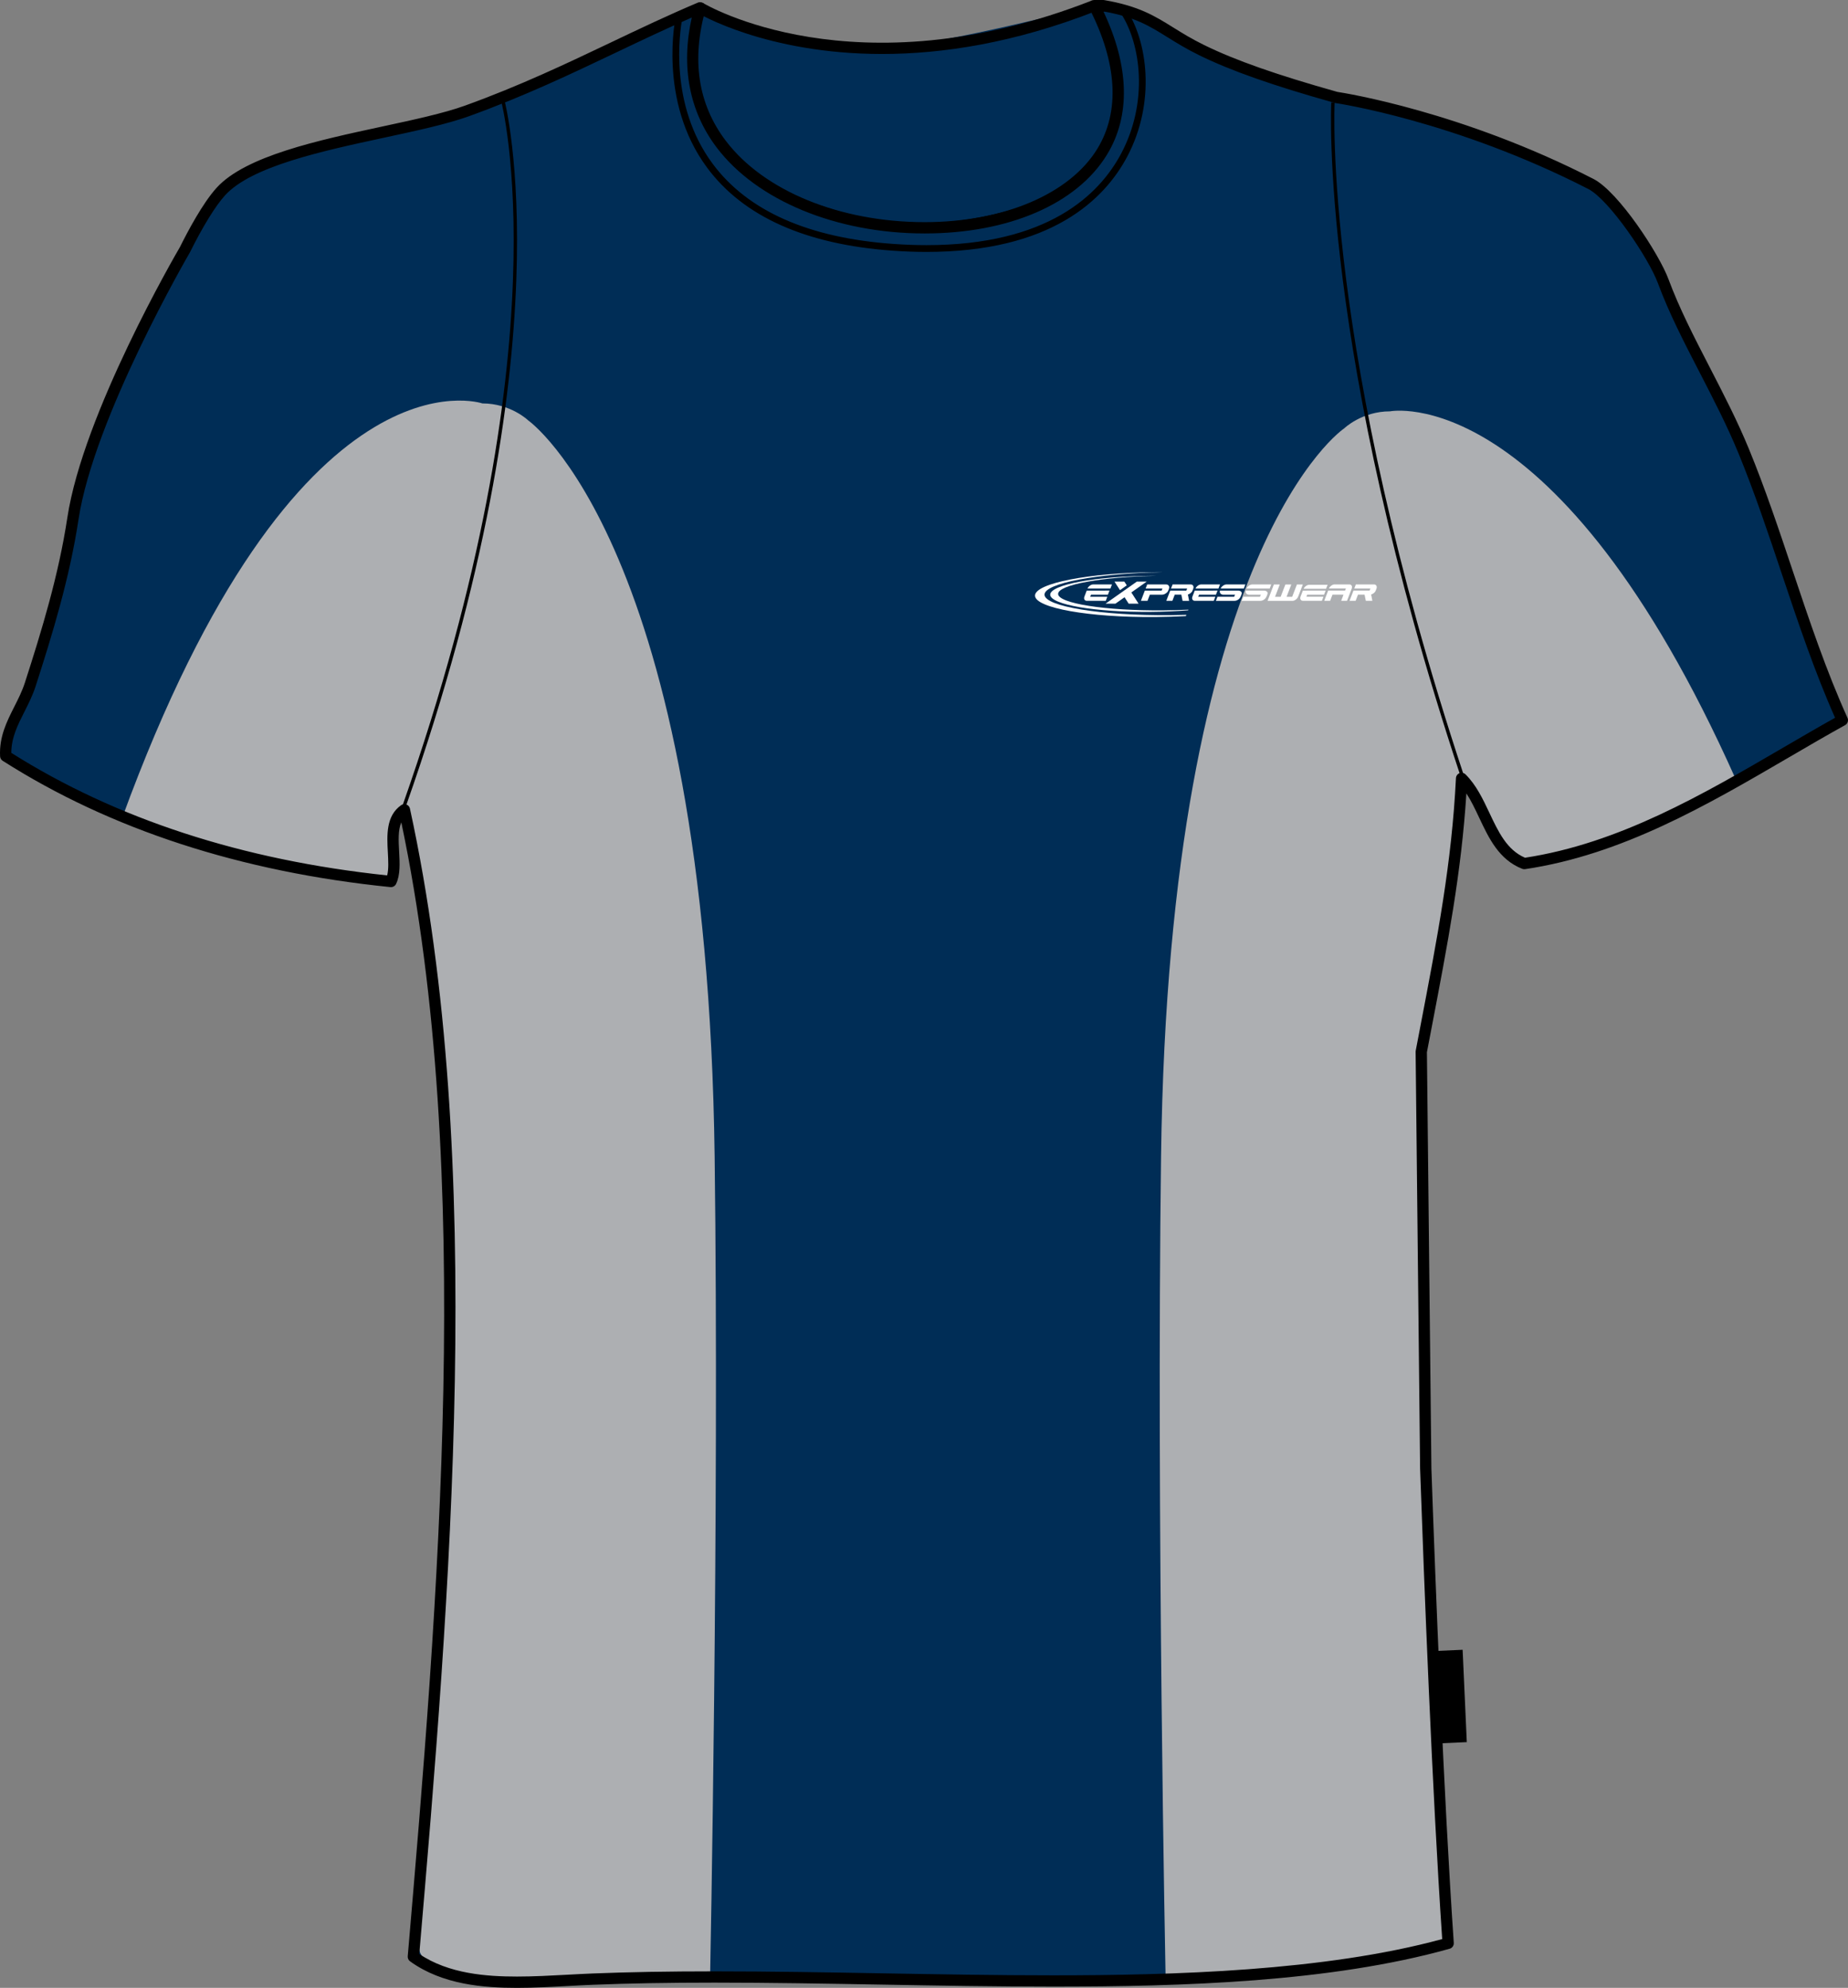 <?xml version="1.0" encoding="utf-8"?>
<!-- Generator: Adobe Illustrator 15.1.0, SVG Export Plug-In . SVG Version: 6.00 Build 0)  -->
<!DOCTYPE svg PUBLIC "-//W3C//DTD SVG 1.1//EN" "http://www.w3.org/Graphics/SVG/1.1/DTD/svg11.dtd">
<svg version="1.1" id="Layer_1" xmlns="http://www.w3.org/2000/svg" xmlns:xlink="http://www.w3.org/1999/xlink" x="0px" y="0px"
	 width="743.821px" height="800.002px" viewBox="0 0 743.821 800.002" enable-background="new 0 0 743.821 800.002"
	 xml:space="preserve">
<rect x="0" y="0" width="743.821" height="800.002" fill="#808080" stroke="none"/>
<g id="side" display="none">
</g>
<g id="back" display="none">
</g>
<g id="front">
	<path id="primary" fill="#002D56" d="M572.578,590.939c1.984,56.662,5.244,136.309,9.02,191.123
		c-91.494,25.668-232.13,9.939-344.384,14.426c-24.689,0.984-53.042,4.813-72.123-9.018c12.852-149.924,27.079-320.873-3.604-461.58
		c-8.595,6.026-1.731,21.181-5.41,28.852C93.869,348.432,42.865,330.92,1.015,304.258c-0.557-11.26,6.611-18.68,9.892-28.849
		c6.405-19.887,13.535-42.832,17.155-66.715c6.365-41.976,45.072-108.182,45.072-108.182c4.191-8.446,9.705-18.194,14.48-23.439
		c16.771-18.417,73.22-23.101,99.112-32.455c36.007-13.004,62.987-28.46,93.76-41.469
		c-32.945,117.227,220.218,119.129,158.667-0.873c1.198,0,2.401,0,3.604,0c19.956,3.409,23.818,10.167,39.664,17.922
		c14.629,7.157,33.451,13.218,54.095,19.012c0,0,47.941,6.832,102.516,34.82c9.123,4.679,25.256,28.723,29.102,39.105
		c8.314,22.421,22.617,44.55,32.459,68.517c14.459,35.213,24.09,73.823,39.668,108.182c-39.057,21.651-80.396,50.625-128.018,57.697
		c-14.256-5.578-15.279-24.39-25.246-34.257c-1.813,36.775-8.25,68.276-16.221,109.985L572.578,590.939z"/>
	<path id="primary_1_" fill="#002D56" d="M282.706,4.489c0,0,47.462,18.78,83.314,13.658c35.852-5.122,74.775-17.414,76.143-14.341
		s19.463,44.047-3.756,64.193c-23.221,20.146-75.802,34.486-125.995,9.219S283.388,11.318,282.706,4.489z"/>
	<path d="M372.91,101.385c-4.372,0-8.941-0.167-13.588-0.498c-34.964-2.476-60.098-13.71-74.7-33.394
		c-20.036-27.005-12.658-60.809-12.58-61.146l0.16-0.7l0.667-0.267c0.131-0.052,3.247-1.287,5.775-1.287
		c1.521,0,2.641,0.443,3.319,1.314c0.664,0.853,0.824,1.991,0.474,3.393c-1.968,7.791-5.087,27.387,7.213,45.667
		c12.628,18.766,37.546,30.864,74.055,35.964l0.445-0.008c5.85,0,57.67-0.74,76.11-26.297c19.257-26.696,1.032-57.825,0.845-58.14
		l-0.259-0.431l0.083-0.495c0.221-1.311,1.558-3.923,5.612-3.409c3.682,0.459,5.549,0.92,5.626,0.943l0.507,0.125l0.291,0.428
		c9.067,13.271,12.252,38.062,0.795,59.768C444.5,80.466,422.954,101.385,372.91,101.385z M274.565,7.671
		c-0.92,4.942-5.438,34.38,12.268,58.221c14.109,18.999,38.563,29.857,72.686,32.271c4.578,0.326,9.085,0.49,13.394,0.49
		c48.684,0,69.523-20.127,78.438-37.011c10.825-20.508,8.037-43.81-0.339-56.509c-0.752-0.159-2.366-0.464-4.804-0.77
		c-1.505-0.187-2.184,0.355-2.438,0.79c2.451,4.484,17.552,34.445-1.3,60.57c-19.231,26.66-72.329,27.431-78.32,27.431l-0.654-0.002
		c-37.48-5.223-63.032-17.721-76.111-37.158c-12.917-19.189-9.649-39.715-7.646-47.646c0.211-0.853,0.142-1.17,0.072-1.254
		c-0.075-0.099-0.408-0.266-1.169-0.266C277.334,6.827,275.61,7.317,274.565,7.671z"/>
	<g id="secondary">
		<path fill="#ADAFB2" d="M559.504,165.538c0,0,67.154-13.202,139.088,147.962c0,0-66.924,35.967-88.777,32.552
			c-6.746-1.054-16.844-31.867-21.396-33.006c0,0-0.969,18.406-5.465,50.535c-2.717,19.457-9.219,44.487-10.473,71.931
			c-5.006,109.72,10.473,344.181,10.473,344.181c-5.463,9.105-113.814,15.48-113.814,15.48s-3.684-185.713-1.817-329.614
			c3.186-246.3,73.749-293.19,73.749-293.19S548.125,165.538,559.504,165.538z"/>
		<path fill="#ADAFB2" d="M194.156,162.353c0,0-74.663-25.724-145.001,166.854c0,0,60.095,23.901,105.849,25.267
			c6.827,0.206,1.934-26.859,6.488-27.999c0,0,4.383,5.775,8.877,37.901c2.721,19.457,7.166,45.649,8.878,73.07
			c6.829,109.265-10.585,346.572-10.585,346.572c1.366,21.17,117.163,11.152,117.163,11.152s3.681-185.713,1.819-329.614
			c-3.187-246.299-75.051-296.378-75.051-296.378S205.538,162.353,194.156,162.353z"/>
	</g>
	
		<rect x="578.376" y="664.286" transform="matrix(-0.999 0.045 -0.045 -0.999 1198.074 1338.7)" width="11.068" height="37.204"/>
	<path d="M208.102,800.002c-13.186,0-29.986-1.213-43.057-10.686c-0.646-0.471-1-1.244-0.931-2.039
		c12.055-140.654,27.021-315.353-2.585-456.328c-1.352,3.123-1.121,7.377-0.88,11.808c0.251,4.595,0.51,9.347-1.229,12.97
		c-0.416,0.866-1.337,1.379-2.284,1.278c-60.189-6.102-112.695-23.204-156.056-50.829c-0.622-0.396-1.014-1.071-1.048-1.808
		c-0.387-7.881,2.713-14.014,5.711-19.944c1.563-3.092,3.182-6.292,4.284-9.717c6.704-20.806,13.541-43.065,17.072-66.356
		c6.357-41.926,43.771-106.27,45.357-108.988c3.046-6.154,9.126-17.635,14.762-23.825c11.636-12.774,40.829-19.062,66.585-24.61
		c12.806-2.758,24.896-5.361,33.44-8.451c21.983-7.941,40.715-16.86,58.831-25.486c11.764-5.604,22.877-10.892,34.817-15.939
		c0.8-0.339,1.732-0.192,2.39,0.39c0.656,0.576,0.923,1.48,0.686,2.325c-5.73,20.387-2.991,38.172,8.135,52.859
		C307.419,76.839,338.1,89.4,372.175,89.4c31.747,0,58.383-11.317,69.512-29.534c9.155-14.982,8.024-34.541-3.266-56.553
		c-0.359-0.704-0.33-1.548,0.083-2.226C438.915,0.41,439.653,0,440.446,0h3.604c0.128,0,0.256,0.011,0.382,0.033
		c13.896,2.373,20.355,6.395,27.839,11.049c3.63,2.259,7.388,4.596,12.446,7.072c12.541,6.135,29.067,11.945,53.567,18.829
		c3.09,0.469,50.338,7.976,103.078,35.024c10.113,5.188,26.457,30.239,30.197,40.34c4.371,11.789,10.338,23.342,16.654,35.573
		c5.471,10.593,11.127,21.55,15.773,32.867c6.502,15.827,12.105,32.571,17.527,48.767c6.658,19.891,13.549,40.463,22.105,59.342
		c0.486,1.078,0.064,2.354-0.965,2.928c-7.395,4.097-14.719,8.37-22.475,12.896c-33.082,19.304-67.299,39.267-106.314,45.063
		c-0.389,0.054-0.789,0.014-1.162-0.132c-9.352-3.657-13.404-12.248-17.326-20.558c-1.648-3.485-3.232-6.845-5.154-9.785
		c-2.02,31.859-7.463,60.236-14.25,95.62l-1.635,8.535l1.801,167.457c1.602,45.635,4.896,131.209,9.01,190.984
		c0.07,1.078-0.619,2.057-1.656,2.35c-47.891,13.436-107.583,15.248-159.655,15.248c-22.695,0-46.116-0.41-68.77-0.809
		c-22.325-0.391-45.407-0.795-67.447-0.795c-18.462,0-34.502,0.281-49.032,0.863c-3.279,0.131-6.626,0.313-10.006,0.498
		C221.869,799.621,214.926,800.002,208.102,800.002z M168.763,786.361c11.873,8.033,27.204,9.088,39.341,9.086
		c6.699,0,13.586-0.373,20.237-0.732c3.404-0.186,6.771-0.367,10.073-0.5c14.589-0.582,30.687-0.867,49.211-0.867
		c22.08,0,45.186,0.404,67.527,0.799c22.632,0.398,46.035,0.807,68.688,0.807c48.129,0,109.251-1.674,156.644-14.588
		c-4.057-59.748-7.305-144.092-8.893-189.344l-1.803-167.74c-0.002-0.148,0.01-0.303,0.039-0.448l1.68-8.765
		c7.17-37.385,12.83-66.911,14.512-100.908c0.045-0.896,0.609-1.686,1.445-2.007c0.838-0.326,1.783-0.132,2.428,0.505
		c4.305,4.26,7,9.97,9.605,15.491c3.615,7.658,7.033,14.906,14.322,18.039c37.895-5.786,71.531-25.415,104.07-44.4
		c7.141-4.163,13.914-8.117,20.729-11.925c-8.252-18.553-14.943-38.526-21.418-57.861c-5.396-16.124-10.979-32.798-17.422-48.486
		c-4.572-11.135-10.184-22-15.607-32.506c-6.383-12.357-12.41-24.032-16.877-36.082c-3.76-10.147-19.627-33.569-28.008-37.87
		c-53.57-27.472-101.328-34.525-101.807-34.593c-0.1-0.015-0.195-0.036-0.289-0.061c-24.857-6.979-41.654-12.887-54.476-19.159
		c-5.269-2.58-9.297-5.084-12.85-7.296c-7.28-4.53-13.053-8.119-25.742-10.35c10.473,22.147,10.982,42.017,1.44,57.642
		c-12.132,19.856-39.568,31.711-73.396,31.711c-35.468,0-67.537-13.249-83.693-34.575c-11.027-14.557-14.463-32.567-10.032-52.322
		c-10.283,4.467-20.097,9.138-30.41,14.049c-18.214,8.672-37.047,17.641-59.239,25.658c-8.835,3.19-21.071,5.826-34.03,8.618
		c-25.091,5.406-53.523,11.53-64.176,23.227c-3.847,4.22-8.993,12.576-14.123,22.918c-0.458,0.797-38.637,66.452-44.861,107.512
		c-3.585,23.627-10.481,46.088-17.243,67.07c-1.213,3.764-2.91,7.124-4.555,10.374c-2.69,5.319-5.237,10.361-5.255,16.504
		c42.134,26.591,93.015,43.176,151.284,49.311c0.642-2.499,0.458-5.815,0.274-9.293c-0.373-6.869-0.795-14.657,5.36-18.973
		c0.624-0.438,1.423-0.535,2.136-0.257c0.712,0.276,1.23,0.891,1.396,1.636C195.965,467.403,180.954,644.092,168.763,786.361z"/>
	<path d="M355.048,21.725c-46.729,0-74.057-16.387-74.468-16.639l2.39-3.871c0.6,0.37,61.063,36.451,156.645-1.056l1.661,4.237
		C408.109,17.41,379.021,21.725,355.048,21.725z"/>
	<path d="M163.423,324.302l-1.291-0.453c65.156-184.878,39.824-282.363,39.563-283.327l1.313-0.36
		C203.274,41.128,228.715,139.025,163.423,324.302z"/>
	<path d="M587.643,311.668C531.016,140.746,535.78,42.19,535.832,41.212l1.365,0.077c-0.061,0.973-4.793,99.305,51.738,269.947
		L587.643,311.668z"/>
	<g id="Layer_5">
		<g>
			<path fill="#FFFFFF" d="M461.546,234.063h-3.972l-12.599,8.88h3.979l3.673-2.591l1.67,2.591h3.977l-2.91-4.52L461.546,234.063
				L461.546,234.063z M448.579,234.063h3.977l0.969,1.504l-2.727,1.938L448.579,234.063L448.579,234.063z"/>
			<g>
				<path fill="#FFFFFF" d="M533.735,236.953l0.617-1.603h-7.395c-0.441,0-0.887,0.167-1.336,0.493
					c-0.414,0.31-0.713,0.68-0.895,1.112C527.729,236.959,530.735,236.953,533.735,236.953L533.735,236.953z"/>
				<g>
					<path fill="#FFFFFF" d="M520.211,241.81c0.439,0,0.895-0.169,1.352-0.506c0.451-0.337,0.771-0.746,0.953-1.226l1.873-4.858
						h-2.383l-1.902,4.954h-2.262l1.908-4.954h-2.381l-1.902,4.954h-2.258l1.904-4.954h-2.377l-2.537,6.589L520.211,241.81
						L520.211,241.81z"/>
					<path fill="#FFFFFF" d="M549.239,239.307l0.51,2.494h2.629l-0.496-2.557c0.744-0.183,1.543-0.784,1.842-1.538l0.291-0.773
						c0.189-0.472,0.184-0.882-0.027-1.226c-0.186-0.339-0.516-0.506-1.002-0.506h-7.264l-0.627,1.65h6.49l-0.328,0.82
						c-1.262,0-4.893,0-6.48,0l-1.584,4.119h2.447l0.959-2.486h2.643L549.239,239.307L549.239,239.307z"/>
					<path fill="#FFFFFF" d="M525.832,240.152l0.314-0.828h6.787l0.639-1.657c-3.064,0-6.111,0.011-9.166,0.011l-0.914,2.382
						c-0.184,0.483-0.176,0.89,0.008,1.226c0.186,0.339,0.51,0.505,0.971,0.505h7.592l0.627-1.639L525.832,240.152L525.832,240.152z
						"/>
					<path fill="#FFFFFF" d="M536.319,239.321l-0.945,2.47h-2.371l1.582-4.116h3.777h3.023l0.336-0.836h-6.822
						c0.189-0.44,0.496-0.82,0.92-1.134c0.459-0.336,0.91-0.505,1.363-0.505h5.896c0.457,0,0.775,0.169,0.963,0.505
						c0.186,0.331,0.191,0.716,0.029,1.155l-1.895,4.931h-2.354l0.938-2.47H536.319L536.319,239.321z"/>
				</g>
			</g>
			<g>
				<path fill="#FFFFFF" d="M438.823,240.157l0.318-0.827h6.792l0.632-1.655c-3.063,0-6.106,0.008-9.165,0.008l-0.911,2.382
					c-0.188,0.482-0.181,0.892,0.008,1.229c0.187,0.336,0.505,0.505,0.969,0.505h7.595l0.629-1.642H438.823L438.823,240.157z
					 M446.936,236.849l0.627-1.642h-7.561c-0.456,0-0.909,0.169-1.365,0.508c-0.427,0.315-0.729,0.693-0.915,1.136
					C440.795,236.852,443.87,236.849,446.936,236.849L446.936,236.849z"/>
				<path fill="#FFFFFF" d="M464.142,239.324h1.521h2.055c0.517,0,1.011-0.171,1.496-0.507c0.504-0.344,0.803-0.638,0.984-1.102
					l0.305-0.787c0.173-0.467,0.146-0.871-0.089-1.215c-0.221-0.338-0.595-0.508-1.109-0.508h-7.555l-0.632,1.639h6.765
					l-0.341,0.841c-1.206,0-4.957,0-6.749,0l-1.577,4.111h2.654l0.942-2.475h1.329V239.324L464.142,239.324z"/>
				<path fill="#FFFFFF" d="M475.484,239.315l0.509,2.495h2.628l-0.494-2.557c0.747-0.183,1.54-0.783,1.841-1.538l0.294-0.772
					c0.189-0.476,0.181-0.886-0.032-1.227c-0.182-0.339-0.518-0.508-1.003-0.508h-7.259l-0.635,1.65h6.493l-0.326,0.82
					c-1.259,0-4.892,0-6.479,0l-1.588,4.119h2.449l0.955-2.483h2.646v0.001H475.484z"/>
				<path fill="#FFFFFF" d="M482.305,240.157l0.317-0.827h6.792l0.632-1.655c-3.065,0-6.111,0.008-9.166,0.008l-0.912,2.382
					c-0.184,0.482-0.182,0.892,0.011,1.229c0.181,0.336,0.509,0.505,0.97,0.505h7.595l0.627-1.642H482.305L482.305,240.157z
					 M490.425,236.849l0.627-1.642h-7.563c-0.453,0-0.909,0.169-1.368,0.508c-0.422,0.315-0.731,0.693-0.912,1.136
					C484.271,236.852,487.349,236.849,490.425,236.849L490.425,236.849z"/>
				<path fill="#FFFFFF" d="M497.112,239.327h-4.911c-0.25,0-0.464-0.116-0.642-0.216c-0.179-0.107-0.315-0.229-0.419-0.383
					c-0.102-0.149-0.15-0.328-0.168-0.527c-0.011-0.162,0.023-0.333,0.072-0.521c2.475,0,4.948,0,7.418,0
					c0.262,0,0.485,0.081,0.684,0.16c0.194,0.08,0.351,0.184,0.461,0.315c0.112,0.131,0.178,0.29,0.194,0.475
					c0.021,0.187-0.013,0.396-0.108,0.63l-0.276,0.699c-0.189,0.47-0.544,0.994-1.026,1.338c-0.479,0.336-0.969,0.505-1.465,0.505
					h-7.518l0.612-1.647h6.722L497.112,239.327L497.112,239.327z M491.324,236.855c0.17-0.439,0.498-0.819,0.944-1.139
					c0.483-0.347,0.971-0.516,1.464-0.516h7.538l-0.633,1.658C497.528,236.857,494.43,236.855,491.324,236.855L491.324,236.855z"/>
				<path fill="#FFFFFF" d="M507.514,239.327h-4.916c-0.248,0-0.461-0.116-0.641-0.216c-0.176-0.107-0.316-0.229-0.416-0.383
					c-0.096-0.149-0.15-0.328-0.168-0.527c-0.01-0.162,0.023-0.333,0.072-0.521c2.479,0,4.949,0,7.428,0
					c0.252,0,0.479,0.081,0.672,0.16c0.195,0.08,0.354,0.184,0.463,0.315c0.113,0.131,0.174,0.29,0.195,0.475
					c0.02,0.187-0.018,0.396-0.104,0.63l-0.281,0.699c-0.188,0.47-0.541,0.994-1.029,1.338c-0.477,0.336-0.969,0.505-1.463,0.505
					h-7.518l0.616-1.647h6.72L507.514,239.327L507.514,239.327z M501.725,236.855c0.168-0.439,0.494-0.819,0.941-1.139
					c0.484-0.347,0.973-0.516,1.465-0.516h7.539l-0.633,1.658C507.924,236.857,504.83,236.855,501.725,236.855L501.725,236.855z"/>
			</g>
			<path fill="#FFFFFF" d="M463.197,231.736c0.813-0.005,1.63-0.008,2.433-0.005c-22.117,0.401-39.733,3.586-39.733,7.282
				c0,3.837,19.021,6.813,42.342,6.625c3.476-0.03,6.858-0.129,10.102-0.285l-0.099,0.252c-4.654,0.375-9.731,0.602-15.042,0.644
				c-22.303,0.184-40.491-2.927-40.491-6.925C422.706,235.325,440.896,231.918,463.197,231.736L463.197,231.736z"/>
			<path fill="#FFFFFF" d="M465.043,230.275c0.977-0.009,1.947-0.012,2.91-0.005c-26.459,0.491-47.541,4.441-47.541,9.038
				c0,4.775,22.757,8.481,50.657,8.255c2.182-0.019,4.332-0.058,6.437-0.123l-0.194,0.487c-3.925,0.224-8.03,0.36-12.269,0.396
				c-26.684,0.217-48.448-3.659-48.448-8.627C416.594,234.728,438.359,230.493,465.043,230.275L465.043,230.275z"/>
		</g>
	</g>
</g>
</svg>
